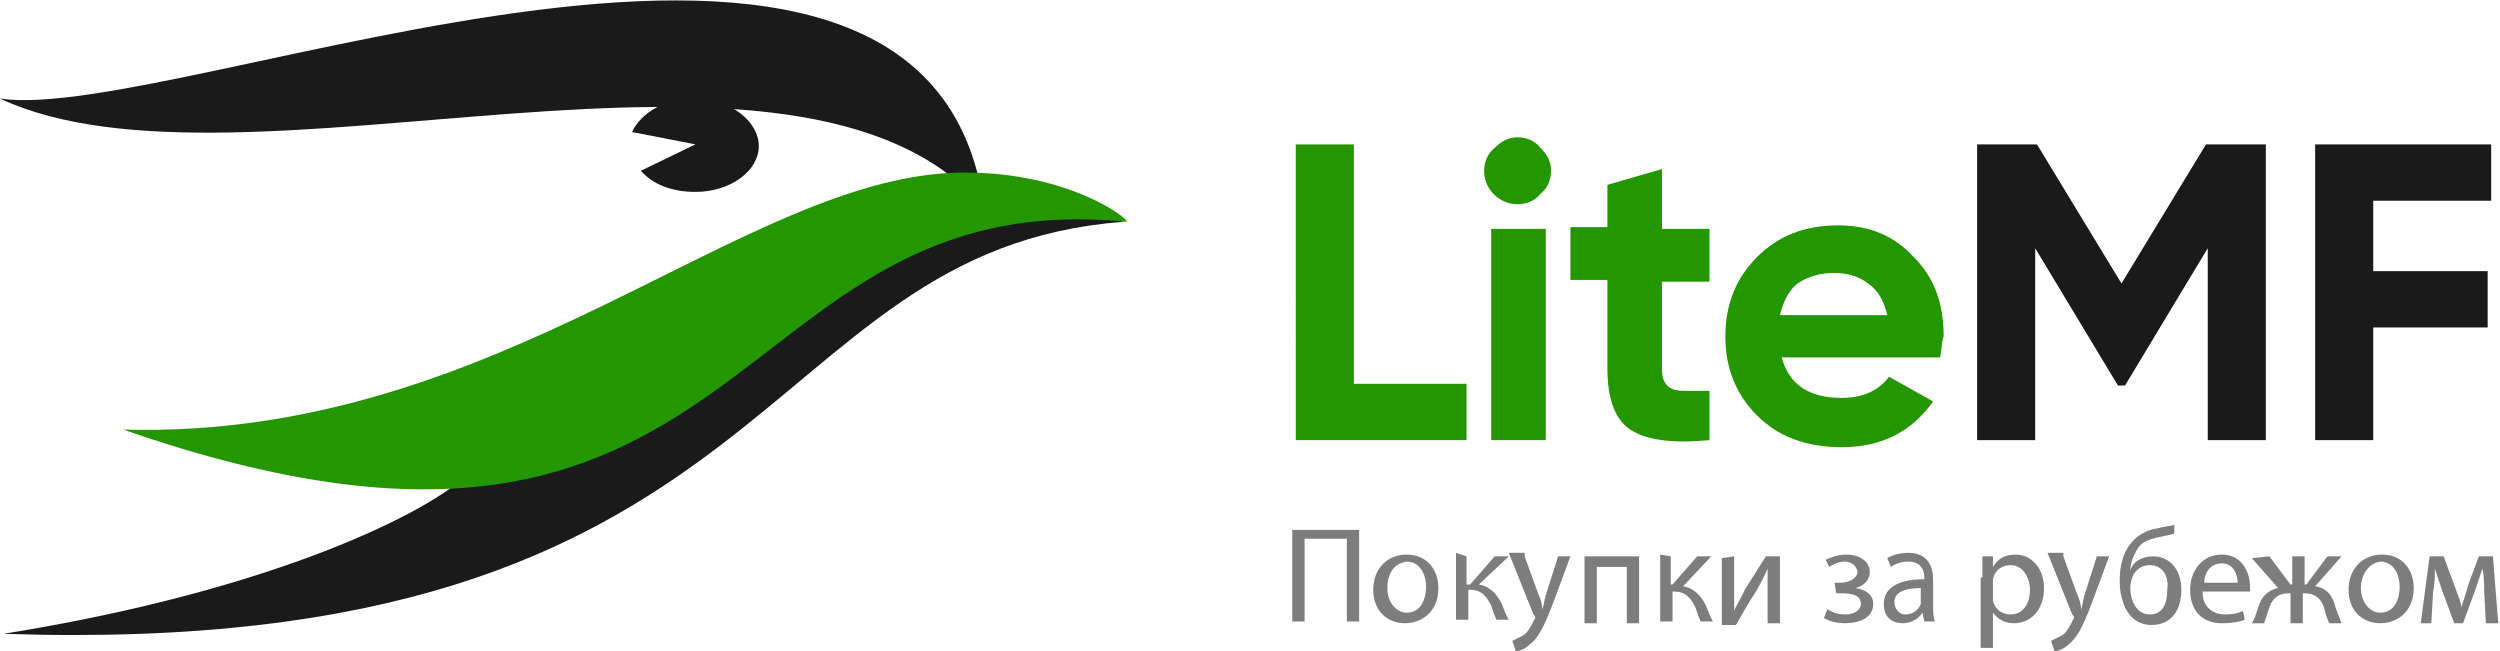 <?xml version="1.0" encoding="UTF-8"?> <svg xmlns="http://www.w3.org/2000/svg" xmlns:xlink="http://www.w3.org/1999/xlink" version="1.1" id="Layer_1" x="0px" y="0px" viewBox="0 0 142 37" style="enable-background:new 0 0 142 37;" xml:space="preserve"> <style type="text/css"> .st0{fill:#1A1A1A;} .st1{fill:#249700;} .st2{enable-background:new ;} .st3{fill:#7D7D7E;} </style> <path class="st0" d="M54.5,10.9c-12.8,0-16.6,16-27.9,16c-2.1,2.1-10.8,6.6-26.4,9.1c44.3,1.5,42.5-21.8,63.6-23.4 C63.8,12.6,59.7,10.9,54.5,10.9L54.5,10.9z"></path> <path class="st0" d="M0,5.6c13.7,6.4,45.3-6.2,55.9,6.2C52.8-11.4,10.1,7.1,0,5.6z"></path> <path class="st1" d="M54.8,9.8C42.3,9.8,28.6,25,7,24.4C43.2,37,40.8,10.3,64,12.6C64.1,12.4,60.7,9.8,54.8,9.8L54.8,9.8z"></path> <path class="st0" d="M39.4,5.6c-1.6,0-3,0.8-3.5,1.9l3.6,0.7l-3.1,1.5c0.7,0.8,1.8,1.2,3.1,1.2c2,0,3.6-1.2,3.6-2.6 S41.5,5.6,39.4,5.6z"></path> <path class="st1" d="M76.9,8.2v13.6h6.4V25h-9.7V8.2C73.6,8.2,76.9,8.2,76.9,8.2z M86.2,11.6c-1,0-1.9-0.8-1.9-1.9c0,0,0,0,0,0 c0-0.5,0.2-1,0.6-1.3c0.4-0.4,0.8-0.6,1.3-0.6c0.5,0,1,0.2,1.3,0.6c0.4,0.4,0.6,0.8,0.6,1.3s-0.2,1-0.6,1.3 C87.2,11.4,86.7,11.6,86.2,11.6z M87.8,25h-3.1V13h3.1V25z M97.1,13v3h-2.7v5c0,0.4,0.1,0.7,0.3,0.9c0.2,0.2,0.5,0.3,0.9,0.3 c0.4,0,0.9,0,1.5,0V25c-2.1,0.2-3.6,0-4.5-0.6c-0.9-0.6-1.3-1.8-1.3-3.5v-5h-2.1v-3h2.1v-2.4l3.1-0.9V13H97.1L97.1,13z M110.2,20.3 h-9c0.4,1.5,1.5,2.3,3.4,2.3c1.2,0,2.1-0.4,2.7-1.2l2.5,1.4c-1.2,1.7-2.9,2.6-5.2,2.6c-2,0-3.6-0.6-4.8-1.8 c-1.2-1.2-1.8-2.7-1.8-4.5c0-1.8,0.6-3.3,1.8-4.5c1.2-1.2,2.7-1.8,4.6-1.8c1.8,0,3.2,0.6,4.3,1.8c1.2,1.2,1.7,2.7,1.7,4.5 C110.3,19.3,110.3,19.8,110.2,20.3z M101.1,17.9h6.1c-0.2-0.8-0.5-1.4-1.1-1.8c-0.5-0.4-1.2-0.6-1.9-0.6c-0.8,0-1.5,0.2-2.1,0.6 C101.6,16.5,101.3,17.1,101.1,17.9z"></path> <path class="st0" d="M125.3,8.2h3.4V25h-3.3V14.1l-4.7,7.8h-0.4l-4.7-7.8V25h-3.3V8.2h3.4l4.8,7.9C120.5,16.1,125.3,8.2,125.3,8.2z M141.5,8.2v3.2h-6.7v4h6.5v3.2h-6.5V25h-3.3V8.2H141.5z"></path> <g class="st2"> <path class="st3" d="M77.2,30.1v5.2h-0.7v-4.7h-2.4v4.7h-0.7v-5.2H77.2z"></path> <path class="st3" d="M81.7,33.4c0,1.4-1,2-1.9,2c-1,0-1.8-0.7-1.8-1.9c0-1.2,0.8-2,1.9-2C81,31.5,81.7,32.3,81.7,33.4z M78.8,33.4 c0,0.8,0.5,1.4,1.1,1.4c0.7,0,1.1-0.6,1.1-1.5c0-0.6-0.3-1.4-1.1-1.4C79.1,32,78.8,32.7,78.8,33.4z"></path> <path class="st3" d="M83.3,31.6v1.6h0.2l1.4-1.6h0.8L84,33.2c0.6,0.1,1,0.5,1.3,1.1c0.1,0.2,0.2,0.6,0.4,0.9H85 c-0.1-0.2-0.2-0.5-0.3-0.8c-0.3-0.6-0.6-0.9-1.2-0.9h-0.1v1.7h-0.7v-3.8L83.3,31.6L83.3,31.6z"></path> <path class="st3" d="M86.6,31.6l0.8,2.2c0.1,0.2,0.2,0.5,0.2,0.8h0c0.1-0.2,0.1-0.5,0.2-0.8l0.7-2.2h0.7l-1,2.7 c-0.5,1.3-0.8,1.9-1.3,2.3c-0.3,0.3-0.7,0.4-0.8,0.4l-0.2-0.6c0.2-0.1,0.4-0.2,0.6-0.3c0.2-0.1,0.4-0.4,0.6-0.8 c0-0.1,0.1-0.1,0.1-0.2s0-0.1-0.1-0.2l-1.4-3.5H86.6z"></path> <path class="st3" d="M93.1,31.6v3.8h-0.7v-3.2h-1.7v3.2H90v-3.8L93.1,31.6L93.1,31.6z"></path> <path class="st3" d="M94.9,31.6v1.6H95l1.4-1.6h0.8l-1.6,1.7c0.6,0.1,1,0.5,1.3,1.1c0.1,0.2,0.2,0.6,0.4,0.9h-0.7 c-0.1-0.2-0.2-0.5-0.3-0.8c-0.3-0.6-0.6-0.9-1.2-0.9h-0.1v1.7h-0.7v-3.8L94.9,31.6L94.9,31.6z"></path> <path class="st3" d="M98.5,31.6v1.6c0,0.6,0,1,0,1.5l0,0c0.2-0.5,0.4-0.7,0.6-1.2l1.2-1.9h0.8v3.8h-0.7v-1.6c0-0.6,0-0.9,0-1.5h0 c-0.2,0.5-0.4,0.8-0.6,1.2c-0.4,0.6-0.8,1.3-1.2,2h-0.8v-3.8L98.5,31.6L98.5,31.6z"></path> <path class="st3" d="M104.2,33.1h0.3c0.6,0,1-0.3,1-0.6c0-0.3-0.3-0.6-0.7-0.6c-0.3,0-0.6,0.1-0.9,0.3l-0.2-0.4 c0.4-0.2,0.8-0.3,1.2-0.3c0.6,0,1.3,0.3,1.3,1c0,0.5-0.4,0.8-0.8,0.9v0c0.6,0.1,1,0.4,1,0.9c0,0.8-0.8,1.1-1.6,1.1 c-0.4,0-0.9-0.1-1.2-0.3l0.2-0.5c0.3,0.2,0.6,0.3,1,0.3c0.6,0,0.9-0.3,0.9-0.6c0-0.5-0.5-0.6-1.1-0.6h-0.3L104.2,33.1z"></path> <path class="st3" d="M109.8,34.4c0,0.3,0,0.6,0.1,0.9h-0.6l-0.1-0.5h0c-0.2,0.3-0.6,0.6-1.1,0.6c-0.8,0-1.1-0.5-1.1-1.1 c0-0.9,0.8-1.4,2.3-1.4v-0.1c0-0.3-0.1-0.9-0.9-0.9c-0.4,0-0.7,0.1-1,0.3l-0.2-0.5c0.3-0.2,0.8-0.3,1.2-0.3c1.1,0,1.4,0.8,1.4,1.5 L109.8,34.4L109.8,34.4z M109.2,33.4c-0.7,0-1.6,0.1-1.6,0.8c0,0.4,0.3,0.7,0.6,0.7c0.5,0,0.8-0.3,0.9-0.6c0-0.1,0-0.2,0-0.2V33.4z "></path> <path class="st3" d="M112.6,32.8c0-0.5,0-0.9,0-1.2h0.6l0,0.6h0c0.3-0.5,0.7-0.7,1.3-0.7c0.9,0,1.6,0.8,1.6,1.9c0,1.3-0.8,2-1.7,2 c-0.5,0-0.9-0.2-1.2-0.6h0v2h-0.7V32.8z M113.2,33.8c0,0.1,0,0.2,0,0.3c0.1,0.5,0.5,0.8,1,0.8c0.7,0,1.1-0.6,1.1-1.4 c0-0.7-0.4-1.4-1.1-1.4c-0.5,0-0.9,0.3-1,0.8c0,0.1,0,0.2,0,0.3L113.2,33.8L113.2,33.8z"></path> <path class="st3" d="M117.2,31.6l0.8,2.2c0.1,0.2,0.2,0.5,0.2,0.8h0c0.1-0.2,0.1-0.5,0.2-0.8l0.7-2.2h0.7l-1,2.7 c-0.5,1.3-0.8,1.9-1.3,2.3c-0.3,0.3-0.7,0.4-0.8,0.4l-0.2-0.6c0.2-0.1,0.4-0.2,0.6-0.3c0.2-0.1,0.4-0.4,0.6-0.8 c0-0.1,0.1-0.1,0.1-0.2s0-0.1-0.1-0.2l-1.4-3.5H117.2z"></path> <path class="st3" d="M123.5,30.3c-0.2,0.1-0.5,0.1-0.8,0.2c-0.6,0.1-1.1,0.3-1.3,0.7c-0.2,0.3-0.4,0.8-0.4,1.2h0 c0.2-0.6,0.8-0.8,1.3-0.8c0.9,0,1.6,0.7,1.6,1.9c0,1.2-0.6,2-1.7,2c-1.3,0-1.8-1.3-1.8-2.5c0-0.9,0.2-1.6,0.6-2.1 c0.4-0.5,0.9-0.8,1.6-0.9c0.3-0.1,0.7-0.1,0.9-0.2L123.5,30.3z M122.1,32.1c-0.4,0-0.7,0.2-0.9,0.5c-0.1,0.2-0.2,0.5-0.2,0.8 c0,0.6,0.3,1.5,1.1,1.5c0.8,0,1-0.7,1-1.4C123.2,32.8,122.9,32.1,122.1,32.1z"></path> <path class="st3" d="M125.1,33.6c0,0.9,0.6,1.3,1.3,1.3c0.5,0,0.8-0.1,1-0.2l0.1,0.5c-0.2,0.1-0.7,0.2-1.3,0.2 c-1.2,0-1.8-0.8-1.8-1.9c0-1.1,0.7-2,1.8-2c1.2,0,1.6,1.1,1.6,1.8c0,0.1,0,0.2,0,0.3L125.1,33.6L125.1,33.6z M127.1,33.1 c0-0.4-0.2-1.1-0.9-1.1c-0.7,0-1,0.6-1,1.1H127.1z"></path> <path class="st3" d="M128.9,31.6l1.2,1.6h0.1v-1.6h0.7v1.6h0.1l1.2-1.6h0.8l-1.5,1.7c0.6,0.1,0.9,0.4,1.1,1 c0.1,0.4,0.3,0.8,0.4,1.1h-0.7c-0.1-0.2-0.2-0.5-0.3-0.9c-0.2-0.6-0.6-0.8-1.1-0.8h-0.1v1.7h-0.7v-1.7h-0.1c-0.5,0-0.9,0.2-1.1,0.8 c-0.1,0.3-0.2,0.6-0.3,0.9h-0.7c0.2-0.3,0.3-0.7,0.4-1c0.2-0.6,0.6-0.9,1.1-1l-1.5-1.7L128.9,31.6L128.9,31.6z"></path> <path class="st3" d="M137.1,33.4c0,1.4-1,2-1.9,2c-1,0-1.8-0.7-1.8-1.9c0-1.2,0.8-2,1.9-2C136.4,31.5,137.1,32.3,137.1,33.4z M134.1,33.4c0,0.8,0.5,1.4,1.1,1.4c0.7,0,1.1-0.6,1.1-1.5c0-0.6-0.3-1.4-1.1-1.4C134.5,32,134.1,32.7,134.1,33.4z"></path> <path class="st3" d="M138,31.6h0.8l0.7,1.9c0.1,0.3,0.3,0.7,0.3,1h0c0.1-0.3,0.3-0.9,0.4-1.3l0.6-1.6h0.8l0.3,3.8h-0.7l-0.1-1.8 c0-0.4,0-0.9-0.1-1.3h0c-0.1,0.3-0.2,0.6-0.4,1.2l-0.7,1.9h-0.5l-0.7-1.9c-0.1-0.3-0.3-0.9-0.4-1.2h0c0,0.4,0,0.9-0.1,1.3l-0.1,1.8 h-0.6L138,31.6z"></path> </g> </svg> 
